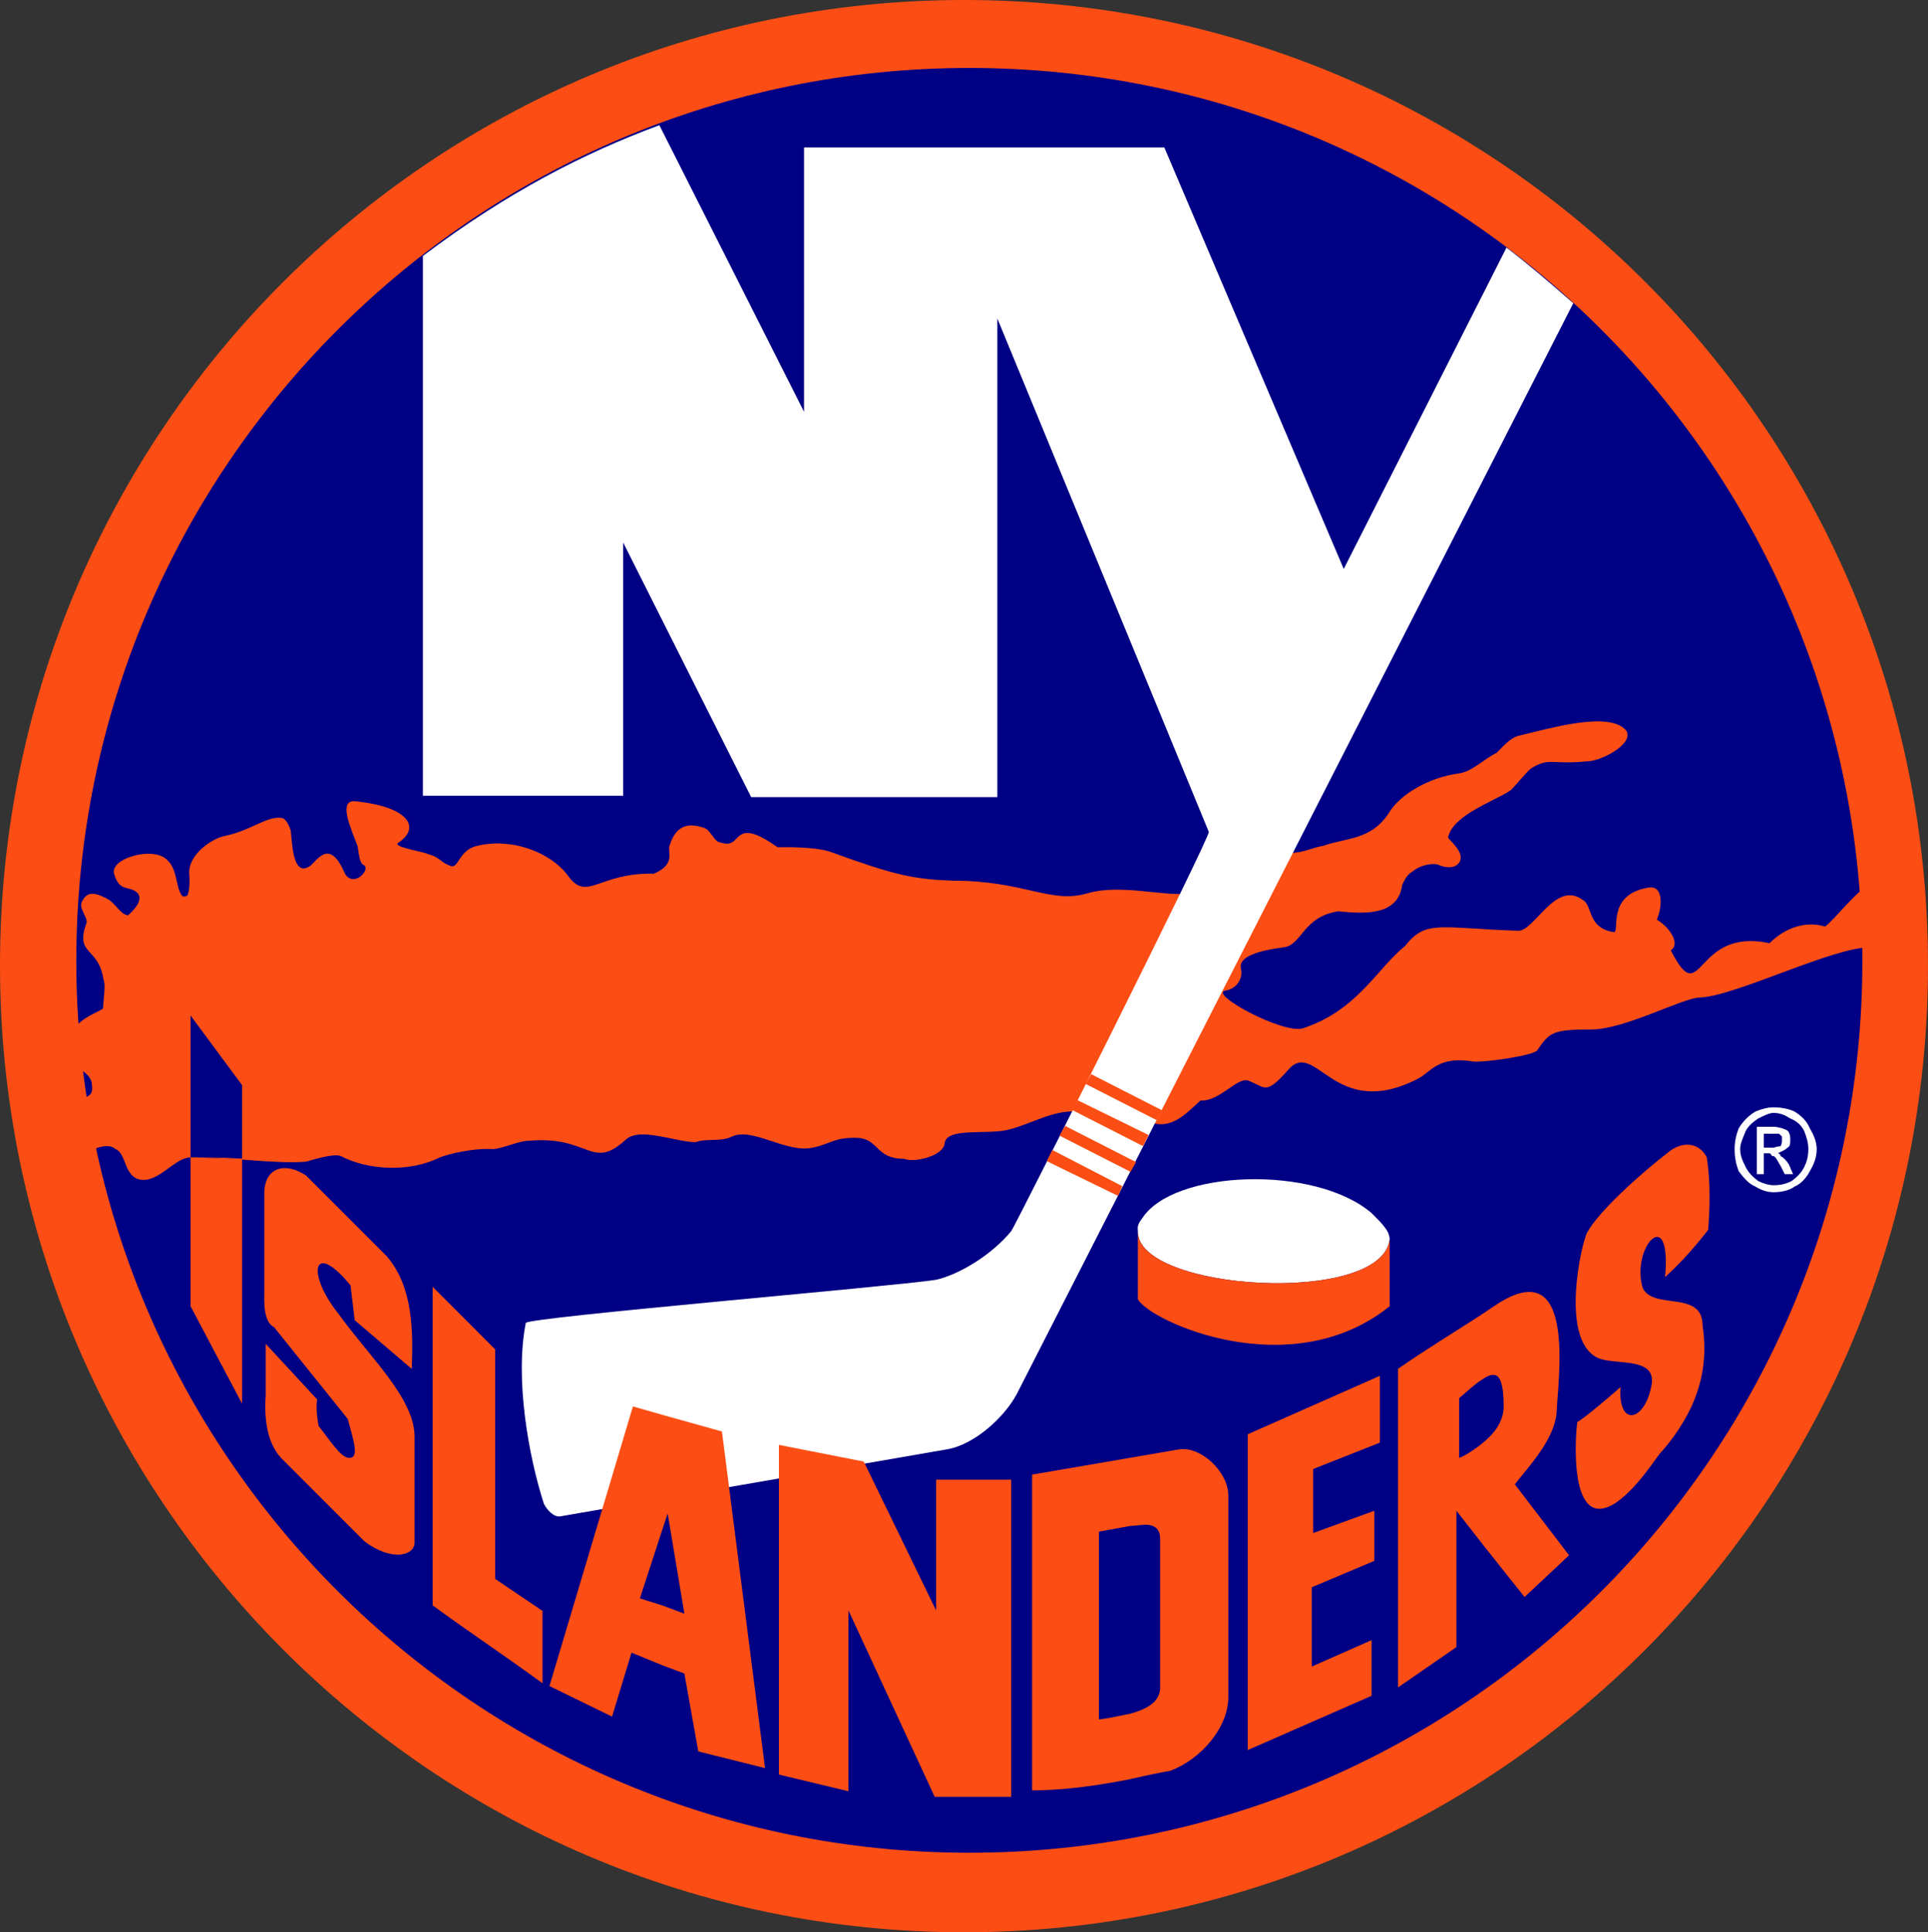 <?xml version="1.0" encoding="utf-8"?>
<!-- Generator: Adobe Illustrator 13.0.0, SVG Export Plug-In . SVG Version: 6.00 Build 14948)  -->
<!DOCTYPE svg PUBLIC "-//W3C//DTD SVG 1.0//EN" "http://www.w3.org/TR/2001/REC-SVG-20010904/DTD/svg10.dtd">
<svg version="1.0" id="Layer_1" xmlns="http://www.w3.org/2000/svg" xmlns:xlink="http://www.w3.org/1999/xlink" x="0px" y="0px"
	 width="175.563px" height="175.939px" viewBox="0 0 175.563 175.939" enable-background="new 0 0 175.563 175.939"
	 xml:space="preserve">
<rect x="0" y="0" width="175.563" height="175.939" fill="#333333" stroke="none"/>
<g>
	<path fill="#FC4E14" d="M87.781,0c48.639,0,87.781,39.393,87.781,87.907c0,48.514-39.143,88.032-87.781,88.032
		C39.267,175.94,0,136.421,0,87.907C0,39.393,39.267,0,87.781,0L87.781,0z"/>
	<path fill="#000084" d="M88.266,6.187c44.967,0,81.32,36.354,81.32,81.32c0,44.84-36.354,81.193-81.32,81.193
		c-44.841,0-81.32-36.354-81.32-81.193C6.946,42.539,43.426,6.187,88.266,6.187L88.266,6.187z"/>
	<path fill="#FC4E14" d="M12.793,107.413c-1.519-0.252-1.267-2.406-2.278-2.787c-1.141-1.015-3.801,1.141-3.801,1.014
		c-0.253-0.887-0.886-3.293-1.013-5.445c2.66-0.129,2.787-0.508,2.66-1.521c-0.126-1.141-1.773-1.393-1.9-2.533
		c-0.126-0.887,0-1.646,0.253-2.408c0.761-1.139,2.154-1.518,2.661-1.899c0.253-2.658,0.126-2.15,0-2.912
		c-0.507-2.661-2.533-2.027-1.521-4.813c0.253-0.507-0.76-1.394-0.38-2.026c0.507-1.14,1.52-0.632,2.279-0.252
		c0.761,0.38,1.141,1.394,1.9,1.52c0.126-0.126,1.52-1.268,0.887-2.026c-0.76-0.76-1.646,0-2.152-1.773
		c-0.381-1.393,3.547-2.534,4.813-1.266c1.013,0.887,0.759,2.532,1.394,3.293c0.126,0.126,0.507,0,0.507-0.126
		c0.252-0.762,0.126-1.901,0.126-2.027c0-1.647,2.025-3.04,3.167-3.294c2.534-0.506,3.927-1.9,5.319-1.646
		c0.381,0.127,0.634,0.761,0.761,1.141c0.127,0.887,0.127,4.18,1.646,3.293c0.633-0.253,1.774-2.914,3.293,0.634
		c0.76,1.267,2.28-0.254,1.772-0.759c-0.505-0.128-0.505-1.27-0.632-1.775c-0.508-1.393-1.9-4.306-0.128-4.053
		c4.813,0.506,5.954,2.407,3.801,3.8c-0.38,0.379,2.28,0.759,2.787,1.013c1.014,0.253,1.141,0.761,1.899,1.016
		c0.886,0.504,0.76-1.395,2.533-1.775c3.041-0.76,6.587,0.506,8.234,2.662c1.772,2.532,2.786-0.254,7.853-0.128
		c1.774-0.759,1.395-1.647,1.395-2.407c0.634-2.28,2.026-2.151,3.167-1.772c0.507,0.127,0.759,0.886,1.267,1.266
		c0.38,0.128,0.887,0.254,1.14,0.128c0.889-0.254,0.761-2.153,4.309,0.379c0.126,0,3.546-0.127,5.065,0.507
		c5.573,2.027,7.349,2.407,10.895,2.534c6.586,0,8.866,2.153,12.288,1.14c3.039-0.888,7.22,0.38,9.118,0
		c3.675-0.253,5.573-3.294,9.373-3.673c1.142,0,2.027-0.507,2.914-0.634c2.152-0.76,4.308-0.506,5.953-2.912
		c1.014-1.774,3.673-3.293,6.333-3.675c1.268-0.125,2.28-1.266,3.547-1.896c0.507-0.508,1.142-1.27,1.899-1.521
		c3.167-0.761,8.361-2.28,9.881-0.507c0.76,1.139-2.027,2.66-3.293,2.786c-3.674,0.38-3.548-0.379-5.32,0.634
		c-0.38,0.252-1.268,1.393-1.899,2.025c-1.521,1.014-5.32,2.279-5.699,4.307c0,0.127,1.266,1.141,1.14,1.9
		c0,0.38-0.507,1.139-1.899,0.634c-0.38-0.254-1.646-0.128-2.406,0.504c-0.634,0.382-0.761,0.762-1.014,1.269
		c-0.381,2.786-3.294,2.66-5.827,2.407c-3.293,0.505-3.293,3.167-5.066,3.292c-1.898,0.254-4.053,0.762-3.8,1.9
		c0.254,1.014-0.507,1.899-1.394,2.026c-1.646,0.254,5.319,4.054,7.094,3.42c4.938-1.646,6.713-5.446,9.246-7.473
		c1.899-2.407,3.041-1.646,10.26-1.394c1.521,0.125,3.421-4.688,5.954-2.787c0.886,0.506,0.38,2.532,2.786,2.912
		c0.633,0.128-0.761-3.418,3.167-4.053c1.393-0.252,1.267,1.773,0.76,2.914c1.268,0.759,2.154,2.279,1.268,2.786
		c2.913,5.701,2.026-2.152,8.993-0.633c1.521-1.52,3.42-2.026,5.066-1.52c0.887-0.634,3.04-3.548,4.307-3.928
		c0.38,1.773,0.252,4.309,0.507,5.701c0,0-0.38,0.125-0.634,0.125c-3.293-0.125-12.287,4.434-15.58,4.563
		c-1.52,0-6.84,2.909-9.88,2.909c-3.547,0-3.8,0.257-4.938,1.9c-0.382,0.508-5.067,1.141-5.827,1.014
		c-3.166-0.506-3.801,0.888-4.94,1.521c-7.727,4.053-9.374-3.674-11.906-0.76c-2.025,2.278-2.025,1.646-3.547,1.012
		c-1.013-0.506-2.66,1.9-4.434,1.775c-1.14,1.012-2.533,2.659-4.434,2.024l-0.38-0.127l-0.508,0.762l-2.406-1.141l-1.772-0.254
		c-0.759-0.127-1.268-0.127-1.9-0.254c-2.025-0.125-4.053,1.141-6.079,1.647c-1.899,0.506-5.699-0.256-5.825,1.267
		c-0.127,1.141-2.787,1.772-3.675,1.393c-2.533,0-2.279-1.646-4.053-1.899c-2.28-0.125-2.533,0.508-4.307,0.887
		c-2.406,0.508-5.446-1.9-7.347-1.012c-1.014,0.506-2.279,0.125-3.293,0.506c-1.772,0-5.066-1.396-6.333-0.252
		c-3.167,2.912-3.294-0.382-8.866,0.125c-0.887,0-2.153,0.633-3.166,0.76c-2.026-0.127-4.308,0.508-4.94,0.76
		c-2.787,1.394-6.586,1.142-8.993-0.125c-0.634-0.254-2.281,0.252-3.167,0.506c-2.787,0.254-7.6-0.506-10.64-0.381
		C15.833,105.513,14.44,107.665,12.793,107.413L12.793,107.413z"/>
	<path fill="#FFFFFF" d="M38.508,23.307c7.727-5.828,14.693-9.374,21.533-11.908l13.174,26.095V13.426h32.807l16.339,38.379
		l14.821-29.26c2.152,1.646,4.053,3.293,6.08,5.065l-50.667,99.308c-1.141,2.154-3.928,4.688-6.461,5.065l-35.087,6.082
		c-0.633,0.125-1.267-0.633-1.52-1.141c-1.395-4.307-2.66-11.4-1.647-16.467c0.127-0.508,33.188-3.293,37.367-3.929
		c2.153-0.504,5.066-2.278,6.839-4.434c0.127,0,18.24-36.1,17.986-36.353L90.82,29.005V72.58H68.4L56.747,49.4v23.053H38.508V23.307
		L38.508,23.307z"/>
	<path fill="#000084" d="M22.04,105.513V98.8l-4.687-6.334v12.92C19.76,105.386,20.394,105.386,22.04,105.513L22.04,105.513z"/>
	<path fill="#FC4E14" d="M22.04,105.513v22.293l-4.687-8.867v-13.553C18.874,105.386,20.521,105.513,22.04,105.513L22.04,105.513z"
		/>
	<path fill="#FC4E14" d="M45.093,122.866v20.899l4.309,2.914v6.588c-3.294-2.408-6.714-4.688-10.007-7.096v-29.006L45.093,122.866
		L45.093,122.866z"/>
	<path fill="#FC4E14" d="M63.587,159.474l-1.267-7.094l-2.027-0.76v-5.447l2.027,0.76l-1.521-9.119l-0.507,1.521V128.82l5.447,1.521
		l3.926,30.652L63.587,159.474L63.587,159.474z M60.293,151.62l-2.787-1.142l-1.772,5.826l-5.701-2.785l7.6-25.459l2.66,0.758
		v10.515l-2.025,6.207l2.025,0.633L60.293,151.62L60.293,151.62z"/>
	<polygon fill="#FC4E14" points="70.928,131.561 78.654,133.08 85.241,146.633 85.241,134.727 92.081,134.727 92.081,163.607 
		85.114,163.607 77.26,146.633 77.26,163.1 70.928,161.58 	"/>
	<path fill="#FC4E14" d="M102.854,132.747l4.434-0.763c2.026-0.379,4.562,2.027,4.562,4.181v18.369c0,2.784-2.534,5.698-5.321,6.713
		c-0.759,0.125-2.025,0.379-3.673,0.76v-5.953c1.899-0.506,2.787-1.268,2.787-2.406V140.22c0-0.633-0.126-1.393-1.395-1.393
		l-1.394,0.125V132.747L102.854,132.747z M93.986,163.021v-28.754l8.867-1.52v6.205l-2.787,0.508v17.102
		c1.141-0.127,2.026-0.383,2.787-0.508v5.953C100.32,162.513,97.027,163.021,93.986,163.021L93.986,163.021z"/>
	<path fill="#FC4E14" d="M28.88,127.427c-0.127,0.76,0,1.646,0.126,2.406c1.015,1.266,2.027,2.914,2.787,2.914
		c0.888,0,0.506-1.269-0.126-3.547l-6.713-8.361c-1.013-0.506-0.886-2.406-0.886-3.293v-8.867c0-2.404,1.898-2.912,3.799-1.645
		l7.347,7.346c2.407,2.787,2.407,6.838,2.28,10.26l-5.194-4.432l-0.379-3.168c-3.42-4.181-4.054-1.142-1.14,2.533
		c2.913,4.053,7.093,7.854,6.967,11.397v9.502c0,1.142-2.025,1.771-4.561-0.127l-7.6-7.6c-1.394-1.521-1.52-3.929-1.394-5.701
		v-4.687L28.88,127.427L28.88,127.427z"/>
	<polygon fill="#FC4E14" points="113.62,159.347 124.895,154.407 124.895,149.339 119.447,151.747 119.447,144.526 125.147,142.12 
		125.147,137.56 119.574,139.587 119.574,133.759 125.653,131.354 125.653,125.272 113.62,130.593 	"/>
	<path fill="#FC4E14" d="M134.9,119.7c0.381-0.255,0.76-0.507,1.141-0.763c7.601-5.192,5.826,6.588,5.699,9.754
		c-0.253,2.406-2.406,4.688-3.8,6.461l4.938,6.462l-4.053,3.799l-3.927-4.939v-8.994c1.141-0.887,2.025-2.024,2.025-3.418
		c0-3.168-0.76-3.295-2.025-2.408L134.9,119.7L134.9,119.7z M127.3,124.64c2.534-1.772,5.067-3.293,7.602-4.938v5.952
		c-0.633,0.382-1.268,1.015-2.027,1.646v5.447c0.635-0.254,1.396-0.763,2.027-1.269v8.994l-2.28-2.914v12.414l-5.32,3.674
		L127.3,124.64L127.3,124.64z"/>
	<path fill="#FC4E14" d="M147.566,126.288c-0.253,3.672,2.154,3.166,2.787,0c0.634-2.662-2.787-2.027-4.561-2.535
		c-3.927-1.267-1.773-10.639-1.267-11.525c1.014-1.899,4.939-5.449,7.601-7.475c1.267-0.887,2.659-0.633,3.292,0.633
		c0.381,2.406,0.254,4.941,0.128,6.588c-1.268,1.646-2.532,3.039-3.928,4.308c0.634-6.841-3.167-2.66-2.026,1.014
		c1.015,2.027,5.447,0.127,5.447,3.418c0.633,4.182-0.634,7.854-3.674,11.399c-0.38,0.255-2.026,3.166-4.18,4.688
		c-4.562,3.039-3.673-6.84-3.547-7.346C143.895,129.454,147.188,126.667,147.566,126.288L147.566,126.288z"/>
	<path fill="#FFFFFF" d="M161.501,100.827c0.634,0,1.394,0.125,1.899,0.379c0.634,0.381,1.141,0.887,1.394,1.52
		c0.379,0.635,0.635,1.269,0.635,1.9c0,0.76-0.256,1.395-0.635,2.026c-0.253,0.509-0.76,1.14-1.394,1.396
		c-0.507,0.379-1.267,0.506-1.899,0.506v-0.635c0.634,0,1.142-0.127,1.646-0.379c0.507-0.379,0.887-0.763,1.14-1.267
		c0.254-0.508,0.38-1.014,0.38-1.647c0-0.506-0.126-1.015-0.38-1.646c-0.253-0.506-0.633-0.887-1.267-1.141
		c-0.379-0.252-0.887-0.506-1.521-0.506L161.501,100.827L161.501,100.827z M161.501,105.261c0.253,0.125,0.38,0.506,0.634,0.887
		l0.38,0.761h0.76l-0.38-0.888c-0.252-0.381-0.507-0.635-0.76-0.76c0-0.127-0.128-0.254-0.254-0.254
		c0.254-0.127,0.634-0.254,0.887-0.508c0.254-0.125,0.254-0.379,0.254-0.758c0-0.13,0-0.382-0.127-0.636
		c-0.127-0.252-0.38-0.252-0.632-0.381c-0.128,0-0.382-0.127-0.762-0.127v0.635c0.253,0,0.38,0,0.506,0
		c0.128,0.127,0.128,0.127,0.256,0.254c0,0.125,0,0.125,0,0.255c0,0.252,0,0.379-0.128,0.633c-0.128,0-0.254,0-0.634,0.125V105.261
		L161.501,105.261z M161.501,108.554c-0.507,0-1.014-0.127-1.646-0.506c-0.633-0.256-1.141-0.887-1.521-1.396
		c-0.254-0.633-0.379-1.268-0.379-2.026c0-0.633,0.125-1.267,0.379-1.9c0.38-0.633,0.888-1.139,1.521-1.52
		c0.634-0.254,1.141-0.379,1.646-0.379v0.506c-0.38,0-0.887,0.254-1.394,0.506c-0.38,0.254-0.887,0.635-1.142,1.141
		c-0.253,0.634-0.506,1.142-0.506,1.646c0,0.635,0.253,1.141,0.506,1.647c0.255,0.504,0.634,0.888,1.142,1.267
		c0.507,0.252,1.014,0.379,1.394,0.379V108.554L161.501,108.554z M161.501,102.599c0,0-0.127,0-0.254,0h-1.267v4.31h0.634v-1.9
		h0.507c0.126,0,0.126,0.127,0.253,0.254c0.127,0,0.127,0,0.127,0V104.5c0,0-0.127,0-0.254,0h-0.633v-1.267h0.633
		c0.127,0,0.254,0,0.254,0V102.599L161.501,102.599z"/>
	<polygon fill="#FC4E14" points="97.625,101.065 98.132,100.181 104.591,103.347 104.086,104.36 	"/>
	<polygon fill="#FC4E14" points="102.942,106.698 96.481,103.404 96.988,102.517 103.448,105.812 	"/>
	<polygon fill="#FC4E14" points="95.317,105.726 95.828,104.712 102.2,108.007 101.818,108.894 	"/>
	<path fill="#FFFFFF" d="M126.54,112.86c-0.759,6.078-23.053,4.687-22.926-0.762c0-0.252-0.127-0.506,0.379-1.141
		c2.787-4.433,15.707-4.938,20.901-0.504C125.907,111.466,126.54,112.099,126.54,112.86L126.54,112.86z"/>
	<path fill="#FC4E14" d="M126.54,112.86c-0.759,6.078-23.053,4.687-22.926-0.762c0-0.252,0,4.688,0,6.209
		c1.14,2.025,13.933,7.853,22.926,0.631C126.54,117.167,126.54,114.634,126.54,112.86L126.54,112.86z"/>
	<polygon fill="#FC4E14" points="105.317,101.989 98.856,98.694 99.363,97.807 105.823,101.102 	"/>
</g>
</svg>
